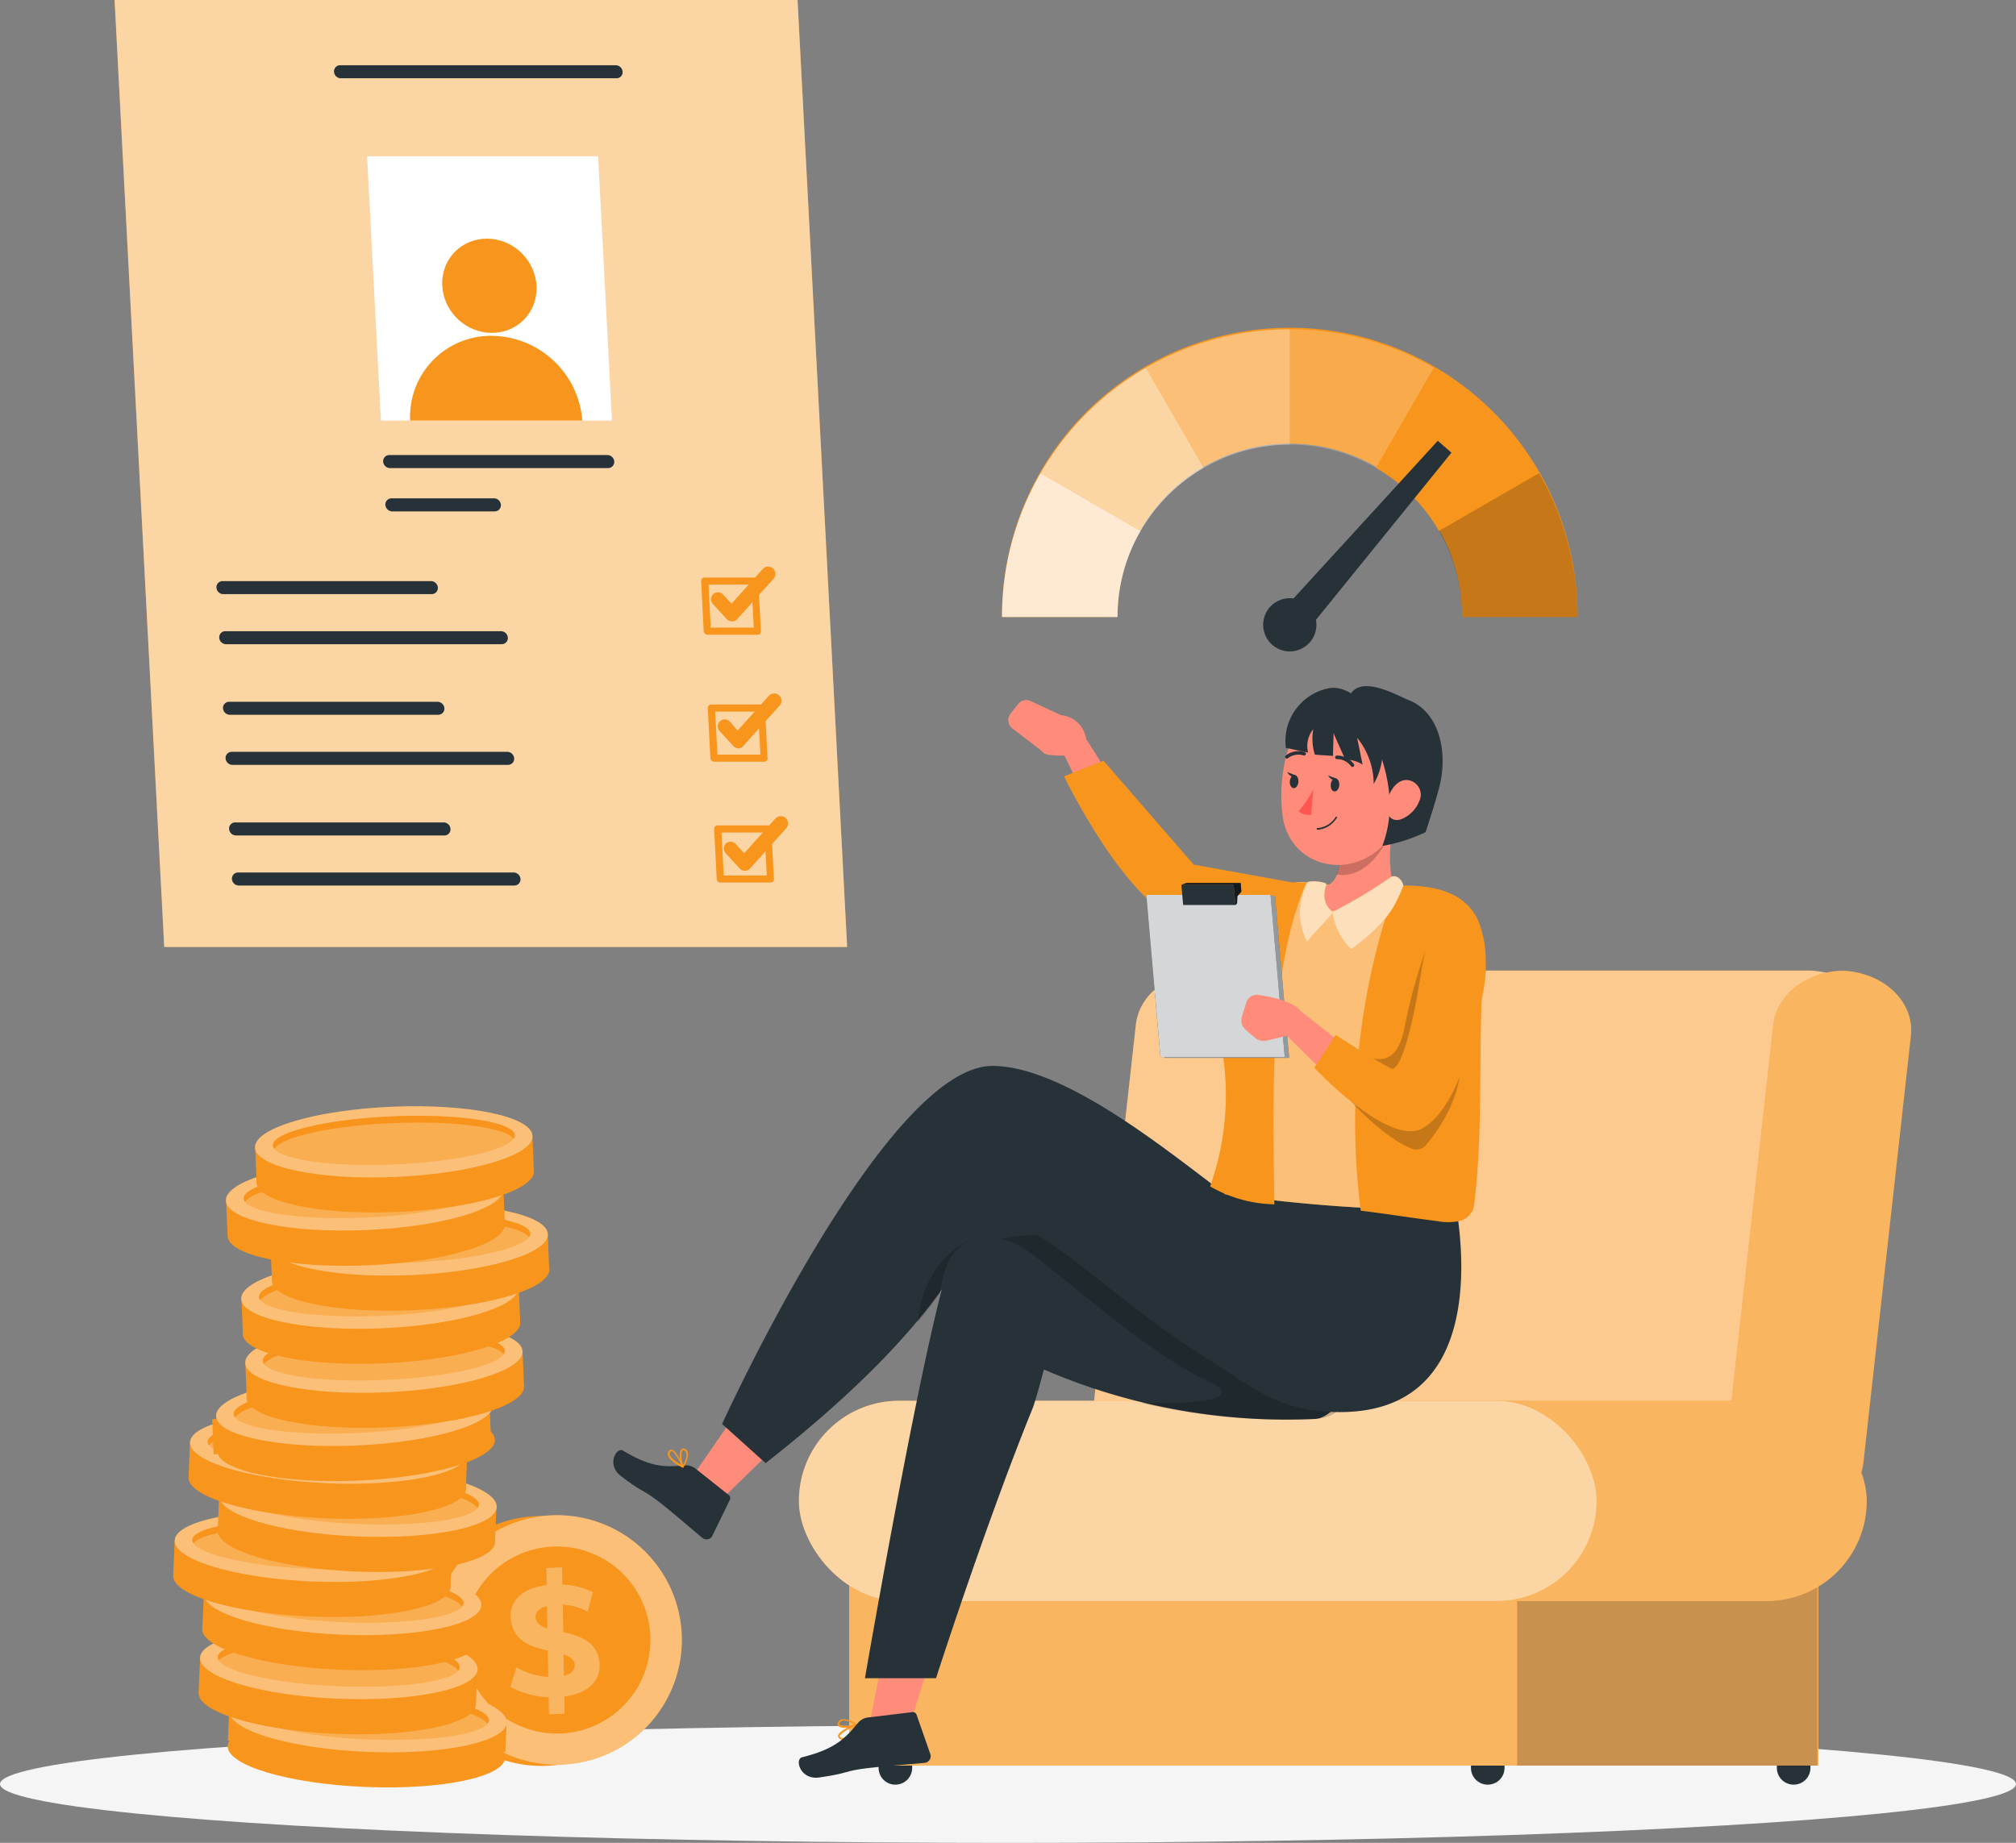 <svg xmlns="http://www.w3.org/2000/svg" width="250" height="228.583" viewBox="0 0 250 228.583">
  <rect x="0" y="0" width="250" height="228.583" fill="#808080" stroke="none"/>
  <g id="attracting-investors" transform="translate(-56.11 -72.45)">
    <g id="freepik--Shadow--inject-99" transform="translate(56.11 286.437)">
      <ellipse id="freepik--path--inject-99" cx="125" cy="7.298" rx="125" ry="7.298" fill="#f5f5f5"/>
    </g>
    <g id="freepik--Character--inject-99" transform="translate(132.17 157.559)">
      <path id="Path_38313" data-name="Path 38313" d="M227.192,413.515h0a2.076,2.076,0,0,1-2.082-2.082V409.35h4.165v2.082a2.082,2.082,0,0,1-2.082,2.082Z" transform="translate(-192.217 -277.261)" fill="#263238"/>
      <path id="Path_38314" data-name="Path 38314" d="M341.132,413.515h0a2.082,2.082,0,0,1-2.082-2.082V409.35h4.165v2.082a2.076,2.076,0,0,1-2.082,2.082Z" transform="translate(-232.7 -277.261)" fill="#263238"/>
      <path id="Path_38315" data-name="Path 38315" d="M399.972,413.515h0a2.082,2.082,0,0,1-2.082-2.082V409.35h4.165v2.082a2.076,2.076,0,0,1-2.082,2.082Z" transform="translate(-253.606 -277.261)" fill="#263238"/>
      <rect id="Rectangle_5655" data-name="Rectangle 5655" width="120.184" height="25.962" transform="translate(29.244 107.926)" fill="#f8951d"/>
      <rect id="Rectangle_5656" data-name="Rectangle 5656" width="120.184" height="25.962" transform="translate(29.244 107.926)" fill="#fff" opacity="0.3"/>
      <rect id="Rectangle_5657" data-name="Rectangle 5657" width="37.238" height="25.968" transform="translate(112.075 107.926)" opacity="0.2"/>
      <path id="Path_38316" data-name="Path 38316" d="M363.364,267.213l-5.893,53c-.393,3.72-4.081,6.6-8.549,6.724a2.642,2.642,0,0,1-.322,0H274.312c-5.222,0-9.329-3.713-8.871-8.02l5.886-53c.4-3.81,4.255-6.737,8.877-6.737h74.63C359.914,259.361,363.783,263,363.364,267.213Z" transform="translate(-206.534 -223.905)" fill="#f8951d"/>
      <path id="Path_38317" data-name="Path 38317" d="M363.364,267.213l-5.893,53c-.393,3.72-4.081,6.6-8.549,6.724a2.642,2.642,0,0,1-.322,0H274.312c-5.222,0-9.329-3.713-8.871-8.02l5.886-53c.4-3.81,4.255-6.737,8.877-6.737h74.63C359.914,259.361,363.783,263,363.364,267.213Z" transform="translate(-206.534 -223.905)" fill="#fff" opacity="0.5"/>
      <path id="Path_38318" data-name="Path 38318" d="M411.005,267.224l-5.893,53c-.393,3.72-4.074,6.6-8.549,6.724-5.054-.155-8.968-3.8-8.523-8.007l5.886-53c.393-3.72,4.074-6.6,8.549-6.731C407.537,259.371,411.45,263.007,411.005,267.224Z" transform="translate(-250.094 -223.916)" fill="#f8951d"/>
      <path id="Path_38319" data-name="Path 38319" d="M411.005,267.224l-5.893,53c-.393,3.72-4.074,6.6-8.549,6.724-5.054-.155-8.968-3.8-8.523-8.007l5.886-53c.393-3.72,4.074-6.6,8.549-6.731C407.537,259.371,411.45,263.007,411.005,267.224Z" transform="translate(-250.094 -223.916)" fill="#fff" opacity="0.3"/>
      <rect id="Rectangle_5658" data-name="Rectangle 5658" width="70.53" height="24.847" rx="12.423" transform="translate(84.901 88.636)" fill="#f8951d"/>
      <rect id="Rectangle_5659" data-name="Rectangle 5659" width="70.53" height="24.847" rx="12.423" transform="translate(84.901 88.636)" fill="#fff" opacity="0.3"/>
      <rect id="Rectangle_5660" data-name="Rectangle 5660" width="98.929" height="24.847" rx="12.423" transform="translate(23.01 88.636)" fill="#f8951d"/>
      <rect id="Rectangle_5661" data-name="Rectangle 5661" width="98.929" height="24.847" rx="12.423" transform="translate(23.01 88.636)" fill="#fff" opacity="0.6"/>
      <path id="Path_38320" data-name="Path 38320" d="M232.608,380.586l-4.294,13.771-4.945-.322,3.623-18.174Z" transform="translate(-191.598 -265.362)" fill="#ff8b7b"/>
      <path id="Path_38321" data-name="Path 38321" d="M284.291,299.821s-9.026-.309-15.64-2.321c0,0-2.759,5.706-4.951,7.807l-.877.838s-25.9-6.3-29.437,1.844c-3.024,6.943-10.9,52.581-10.9,52.581H231.3s6.2-19.27,12-33.524c.309-.754,1.38-4.764,1.38-4.764a75.893,75.893,0,0,0,33.653,6.125c2.579-.122,6.447-5.506,6.5-13.874A146.624,146.624,0,0,0,284.291,299.821Z" transform="translate(-191.286 -237.52)" fill="#263238"/>
      <path id="Path_38322" data-name="Path 38322" d="M274.133,328.018c-7.24-3.372-17.213-12.41-21.842-15.789a10.244,10.244,0,0,0-3.61-1.747c4.081-.806,9.284-.645,13.751-.258l10.541,4.9,16.93,7.91,2,6.067c-.793,3.224-2.843,3.668-4.674,3.759a78.8,78.8,0,0,1-21.2-2.037C266.873,330.893,281.121,331.241,274.133,328.018Z" transform="translate(-200.591 -241.928)" opacity="0.2"/>
      <path id="Path_38323" data-name="Path 38323" d="M201.731,345.059l-9.3,9.071-3.488-2.862,7.227-10.457Z" transform="translate(-179.365 -252.909)" fill="#ff8b7b"/>
      <path id="Path_38324" data-name="Path 38324" d="M184.347,353.791l4.055,3.223a.477.477,0,0,1,.135.587l-2.166,4.461a.806.806,0,0,1-1.064.38l-.148-.09c-1.657-1.36-3.075-2.643-5.158-4.3-2.476-1.934-2.082-1.167-5.016-3.43-1.773-1.367-.509-3.61.309-3.12,3.733,2.269,5.506,2,7.781,1.824a1.934,1.934,0,0,1,1.27.464Z" transform="translate(-174.088 -256.683)" fill="#263238"/>
      <path id="Path_38325" data-name="Path 38325" d="M186.412,353.572a.1.1,0,0,0,.11,0,.1.1,0,0,0,0-.116c-.077-.2-.87-1.979-1.463-2.089a.361.361,0,0,0-.316.1h0a.645.645,0,0,0-.174.516c.1.645,1.173,1.289,1.805,1.605Zm-1.335-2.018c.329.116.825.993,1.154,1.683-.851-.477-1.38-.961-1.431-1.289a.348.348,0,0,1,.116-.335.129.129,0,0,1,.122-.045Z" transform="translate(-177.81 -256.658)" fill="#f8951d"/>
      <path id="Path_38326" data-name="Path 38326" d="M187.227,353.49h0a.1.1,0,0,0,.1-.045,2.953,2.953,0,0,0,.574-1.728.773.773,0,0,0-.329-.5h0a.38.38,0,0,0-.49,0c-.393.342-.187,1.721.064,2.237a.11.11,0,0,0,.084.032Zm.148-2.14.084.064h0a.542.542,0,0,1,.245.367,2.508,2.508,0,0,1-.432,1.405c-.206-.593-.271-1.605-.045-1.812a.122.122,0,0,1,.135,0Z" transform="translate(-178.626 -256.576)" fill="#f8951d"/>
      <path id="Path_38327" data-name="Path 38327" d="M263.815,291.443a72.071,72.071,0,0,0,21.591.432s7.44,28.624-13.816,28.592c-7.859,0-11.063-3.333-16.117-6.447-11.5-7.034-20.914-17.3-25.414-16.762-6.486.819-2.959,8.562-29.656,29.54l-5.4-4.855s20.2-44.413,33.524-44.413c11.521,0,29.656,17.742,32.093,17.8S263.815,291.443,263.815,291.443Z" transform="translate(-181.518 -230.425)" fill="#263238"/>
      <path id="Path_38328" data-name="Path 38328" d="M239.793,310.69h0a6.164,6.164,0,0,0-3.449,3.03,18.644,18.644,0,0,0-.98,3.823c-.767,1.064-1.663,2.244-2.734,3.546C233.513,312.437,239.793,310.69,239.793,310.69Z" transform="translate(-194.888 -242.207)" opacity="0.2"/>
      <path id="Path_38329" data-name="Path 38329" d="M219.688,404.276a.1.1,0,0,0-.135-.142c-.213.071-2.1.806-2.237,1.418a.361.361,0,0,0,.1.329h0a.587.587,0,0,0,.522.206c.645-.065,1.38-1.154,1.754-1.792Zm-2.153,1.289a4.491,4.491,0,0,1,1.8-1.109c-.535.857-1.057,1.38-1.425,1.418a.38.38,0,0,1-.348-.135.155.155,0,0,1-.039-.129Z" transform="translate(-189.444 -275.405)" fill="#f8951d"/>
      <path id="Path_38330" data-name="Path 38330" d="M219.649,403.948h0a.1.1,0,0,0-.045-.1,3.011,3.011,0,0,0-1.76-.645.786.786,0,0,0-.535.316h0a.393.393,0,0,0-.039.5c.335.425,1.773.271,2.321.039a.11.11,0,0,0,.058-.11Zm-2.211-.251.077-.084h0a.541.541,0,0,1,.387-.239,2.579,2.579,0,0,1,1.438.509c-.645.187-1.676.213-1.876-.039a.122.122,0,0,1,0-.142Z" transform="translate(-189.405 -275.076)" fill="#f8951d"/>
      <path id="Path_38331" data-name="Path 38331" d="M218.5,402.5l5.338-.645a.49.49,0,0,1,.529.329l1.7,4.861a.832.832,0,0,1-.5,1.057.848.848,0,0,1-.174.039c-2.218.226-4.2.335-6.95.645-3.223.38-2.379.645-6.2,1.18-2.3.3-3.03-2.269-2.069-2.514,4.4-1.083,5.506-2.579,7.04-4.39A2.011,2.011,0,0,1,218.5,402.5Z" transform="translate(-186.763 -274.598)" fill="#263238"/>
      <path id="Path_38332" data-name="Path 38332" d="M256.618,214.943c-.825-.122-.909-.748-1.341-1.47,0,0-1.289-2.888-.258-3.314a22.2,22.2,0,0,1,3.146-.116,3.4,3.4,0,0,1,3.095,2.624C262.176,215.813,256.618,214.943,256.618,214.943Z" transform="translate(-202.701 -206.442)" fill="#ff8b7b"/>
      <path id="Path_38333" data-name="Path 38333" d="M254.268,213.5l-3.707-2.843a1.289,1.289,0,0,1-.232-1.818l.935-1.193a1.289,1.289,0,0,1,1.56-.38l3.72,1.728Z" transform="translate(-201.08 -205.417)" fill="#ff8b7b"/>
      <path id="Path_38334" data-name="Path 38334" d="M260.53,215.462l3.52,7.221,4.487-.806-6.015-9.477Z" transform="translate(-204.801 -207.284)" fill="#ff8b7b"/>
      <path id="Path_38335" data-name="Path 38335" d="M289.192,233.928l-2.45,8.5-10.921-3.507c-7.195-1.863-15.041-18.174-15.041-18.174l4.893-1.934L276.865,231.7Z" transform="translate(-204.89 -209.562)" fill="#f8951d"/>
      <path id="Path_38336" data-name="Path 38336" d="M294.219,265.727c1.122,3.024,1.792,8.336-2.579,15.131,0,0,16.846,2.5,28.779,1.747.832-4.855-1.225-14.951,3.146-30.513a6.312,6.312,0,0,0-5.022-7.93c-.986-.168-2.031-.322-3.107-.445-4.178-.49-7.324-1.289-11.031-1.225-1.231,0-2.289-.419-3.507-.329-2.682.193-5.957,5.544-7.414,10.728A20.837,20.837,0,0,0,294.219,265.727Z" transform="translate(-215.855 -217.854)" fill="#f8951d"/>
      <path id="Path_38337" data-name="Path 38337" d="M294.219,265.727c1.122,3.024,1.792,8.336-2.579,15.131,0,0,16.846,2.5,28.779,1.747.832-4.855-1.225-14.951,3.146-30.513a6.312,6.312,0,0,0-5.022-7.93c-.986-.168-2.031-.322-3.107-.445-4.178-.49-7.324-1.289-11.031-1.225-1.231,0-2.289-.419-3.507-.329-2.682.193-5.957,5.544-7.414,10.728A20.837,20.837,0,0,0,294.219,265.727Z" transform="translate(-215.855 -217.854)" fill="#fff" opacity="0.4"/>
      <path id="Path_38338" data-name="Path 38338" d="M296.848,282.135a16.627,16.627,0,0,1-7.968-2.224,33.957,33.957,0,0,0,1.476-16.981c-.509-2.972-1.412-5.97-.941-8.948.774-4.906,5.009-8.413,8.948-11.45.735-.567,1.554-.193,2.469-.361C296.533,252.292,296.533,265.353,296.848,282.135Z" transform="translate(-214.874 -217.861)" fill="#f8951d"/>
      <path id="Path_38339" data-name="Path 38339" d="M331.506,282.585a2.418,2.418,0,0,1-1.837,1.857,7.151,7.151,0,0,1-2.746,0c-3.095-.387-6.363-.915-9.458-1.289a86.943,86.943,0,0,1,4.39-40.319c3.469-.1,7.24.284,9.38,3.011,1.689,2.147,1.586,5.158,1.4,7.865C331.983,263.366,332.718,273,331.506,282.585Z" transform="translate(-224.782 -218.092)" fill="#f8951d"/>
      <path id="Path_38340" data-name="Path 38340" d="M322.266,262.855a68.1,68.1,0,0,1,4-13.165l.316,2.869.941,1.2c-1.567,4.758,6.511,12.668-2.579,23.68a1.573,1.573,0,0,1-1.824.445c-3.855-1.56-8.123-6.544-8.123-6.544l2-5.112C319.719,267.5,321.531,266.723,322.266,262.855Z" transform="translate(-224.155 -220.533)" opacity="0.2"/>
      <path id="Path_38341" data-name="Path 38341" d="M303.4,269.864l5.151,5.093,2.263-3.6-5.551-4.4Z" transform="translate(-220.033 -226.666)" fill="#ff8b7b"/>
      <path id="Path_38342" data-name="Path 38342" d="M294.615,264.895H279.2l-1.76-20.115h15.415Z" transform="translate(-210.81 -218.789)" fill="#263238"/>
      <path id="Path_38343" data-name="Path 38343" d="M294.615,264.895H279.2l-1.76-20.115h15.415Z" transform="translate(-210.81 -218.789)" fill="#fff" opacity="0.5"/>
      <path id="Path_38344" data-name="Path 38344" d="M293.768,264.738H278.354L276.6,244.63h15.408Z" transform="translate(-210.511 -218.736)" fill="#263238"/>
      <path id="Path_38345" data-name="Path 38345" d="M293.768,264.738H278.354L276.6,244.63h15.408Z" transform="translate(-210.511 -218.736)" fill="#fff" opacity="0.8"/>
      <path id="Path_38346" data-name="Path 38346" d="M290.055,245.188h-6.486l-.219-2.508h6.486Z" transform="translate(-212.91 -218.043)" fill="#263238"/>
      <path id="Path_38347" data-name="Path 38347" d="M283.35,242.556l.638-.226H290.7l.09,1.07-.5.58-.032.877-.206.206-.219-2.508Z" transform="translate(-212.91 -217.918)" fill="#263238"/>
      <path id="Path_38348" data-name="Path 38348" d="M283.35,242.556l.638-.226H290.7l.09,1.07-.5.58-.032.877-.206.206-.219-2.508Z" transform="translate(-212.91 -217.918)" opacity="0.5"/>
      <path id="Path_38349" data-name="Path 38349" d="M295.477,268.231l1.1.935a1.676,1.676,0,0,0,1.5.355l2.463-.612c.986-.251,1.7-3.062,1.7-3.062-1.244-1.5-4.984-1.934-4.984-1.934a1.393,1.393,0,0,0-1.766.909l-.529,1.7a1.605,1.605,0,0,0,.516,1.708Z" transform="translate(-217.01 -225.561)" fill="#ff8b7b"/>
      <path id="Path_38350" data-name="Path 38350" d="M329.9,257.295c.548-2.972.645-9.026-2.508-10.154-3.668-1.322-4.648,4.216-5.435,9.213s-2.34,11.256-3.539,10.612c-2.489-1.289-6.86-4.152-6.86-4.152L308.92,266.9s9.2,9.806,13.384,7.517C327.023,271.852,329.2,261.079,329.9,257.295Z" transform="translate(-221.995 -219.557)" fill="#f8951d"/>
      <path id="Path_38351" data-name="Path 38351" d="M318.562,231.814a16.291,16.291,0,0,0,.077,7.414s-10.089,6.447-10.089-.187c0,0,3.133.9,3.4-3.12C312.1,233.638,314.481,231.324,318.562,231.814Z" transform="translate(-221.863 -214.158)" fill="#ff8b7b"/>
      <path id="Path_38352" data-name="Path 38352" d="M313.607,235.923c.271-2.108,2.218-4.255,5.751-4.165l.232.213.251.464s-2.276,5.8-6.621,5.087A6.5,6.5,0,0,0,313.607,235.923Z" transform="translate(-223.522 -214.161)" opacity="0.2"/>
      <path id="Path_38353" data-name="Path 38353" d="M318.747,214.79c-.787,5.48-1,7.82-4.01,10.425-4.513,3.92-11.089,1.76-11.966-3.868-.78-5.048.645-13.158,6.2-14.918a7.543,7.543,0,0,1,9.5,4.874A7.62,7.62,0,0,1,318.747,214.79Z" transform="translate(-219.74 -205.032)" fill="#ff8b7b"/>
      <path id="Path_38354" data-name="Path 38354" d="M319.857,224.286a20.63,20.63,0,0,0,5.37-1.715c.78-2.45,1.057-3.223,1.663-5.454,1.115-4.132.213-9.361-3.759-10.921-1.373-.542-5.622-3.037-7.15-.845C315.589,205.906,323.377,215.125,319.857,224.286Z" transform="translate(-224.499 -204.465)" fill="#263238"/>
      <path id="Path_38355" data-name="Path 38355" d="M307.711,224.28a12.039,12.039,0,0,1-1.831,2.74,1.934,1.934,0,0,0,1.573.432Z" transform="translate(-220.915 -211.505)" fill="#ff5652"/>
      <path id="Path_38356" data-name="Path 38356" d="M315.109,219.225a.2.2,0,0,0,.1-.039.219.219,0,0,0,.039-.309h0a2.579,2.579,0,0,0-2.121-1.057.232.232,0,0,0-.2.239.219.219,0,0,0,.232.2,2.153,2.153,0,0,1,1.747.89A.213.213,0,0,0,315.109,219.225Z" transform="translate(-223.419 -209.21)" fill="#263238"/>
      <path id="Path_38357" data-name="Path 38357" d="M303.557,217.886a.245.245,0,0,0,.1-.039,2.14,2.14,0,0,1,1.934-.348.219.219,0,0,0,.284-.122h0a.219.219,0,0,0-.129-.284,2.579,2.579,0,0,0-2.334.4.219.219,0,0,0,.155.4Z" transform="translate(-220.004 -208.909)" fill="#263238"/>
      <path id="Path_38358" data-name="Path 38358" d="M313.135,223.057c-.032.445-.3.787-.6.767s-.5-.406-.458-.857.3-.787.593-.767S313.167,222.606,313.135,223.057Z" transform="translate(-223.115 -210.766)" fill="#263238"/>
      <path id="Path_38359" data-name="Path 38359" d="M305.266,222.427c-.032.445-.3.787-.593.767s-.5-.406-.464-.857.3-.787.593-.767S305.311,221.969,305.266,222.427Z" transform="translate(-220.319 -210.542)" fill="#263238"/>
      <path id="Path_38360" data-name="Path 38360" d="M304.751,221.4,303.7,221S304.184,221.89,304.751,221.4Z" transform="translate(-220.14 -210.34)" fill="#263238"/>
      <path id="Path_38361" data-name="Path 38361" d="M312.617,222.04l-1.057-.4S312.05,222.517,312.617,222.04Z" transform="translate(-222.933 -210.567)" fill="#263238"/>
      <path id="Path_38362" data-name="Path 38362" d="M311.543,230.163a3.054,3.054,0,0,0,.329-.432.11.11,0,0,0,0-.148h0a.116.116,0,0,0-.148.039,2.9,2.9,0,0,1-2.244,1.36.106.106,0,1,0,0,.213,3,3,0,0,0,2.063-1.032Z" transform="translate(-222.155 -213.385)" fill="#263238"/>
      <path id="Path_38363" data-name="Path 38363" d="M326.87,225.1a4,4,0,0,1-2.134,2.231c-1.289.561-2.147-.554-1.934-1.889.181-1.193,1.083-2.927,2.469-2.927a1.837,1.837,0,0,1,1.773,1.889A1.869,1.869,0,0,1,326.87,225.1Z" transform="translate(-226.916 -210.876)" fill="#ff8b7b"/>
      <path id="Path_38364" data-name="Path 38364" d="M308.666,204.853a6.666,6.666,0,0,0-5.248,7.395c.915.148,1.837.419,2.753.561a3.314,3.314,0,0,1,.645-2.895,6.686,6.686,0,0,0,.193,3.153c.69.077,1.567.1,2.256.174,0-1.109.058-1.734.064-2.843.464,1.1.986,2.2,1.457,3.307a3.778,3.778,0,0,1,2.147.606c-.226-1.077-.458-2.263-.683-3.34a9.1,9.1,0,0,1,2.057,5.744,8.2,8.2,0,0,0,.425-7.395C313.688,206.981,311.18,204.331,308.666,204.853Z" transform="translate(-220.019 -204.579)" fill="#263238"/>
      <path id="Path_38365" data-name="Path 38365" d="M319.543,241.2a57.53,57.53,0,0,1-7.163,4.274,7.965,7.965,0,0,0,2.36,4.629c4.036-3.037,5.274-4.809,6.447-7.9C321.019,241.383,320.239,240.732,319.543,241.2Z" transform="translate(-223.224 -217.462)" fill="#f8951d"/>
      <path id="Path_38366" data-name="Path 38366" d="M319.543,241.2a57.53,57.53,0,0,1-7.163,4.274,7.965,7.965,0,0,0,2.36,4.629c4.036-3.037,5.274-4.809,6.447-7.9C321.019,241.383,320.239,240.732,319.543,241.2Z" transform="translate(-223.224 -217.462)" fill="#fff" opacity="0.7"/>
      <path id="Path_38367" data-name="Path 38367" d="M307.063,242.2a7.9,7.9,0,0,0-.032,7.33c1-1.289,2.2-2.366,3.223-3.655-1.463-1.289-1.083-2.372-.845-3.591a4.513,4.513,0,0,0-2.269-.2l-.122.309C307.108,242.369,306.954,242.227,307.063,242.2Z" transform="translate(-221.008 -217.809)" fill="#f8951d"/>
      <path id="Path_38368" data-name="Path 38368" d="M307.063,242.2a7.9,7.9,0,0,0-.032,7.33c1-1.289,2.2-2.366,3.223-3.655-1.463-1.289-1.083-2.372-.845-3.591a4.513,4.513,0,0,0-2.269-.2l-.122.309C307.108,242.369,306.954,242.227,307.063,242.2Z" transform="translate(-221.008 -217.809)" fill="#fff" opacity="0.7"/>
    </g>
    <g id="freepik--Levels--inject-99" transform="translate(180.369 113.291)">
      <path id="Path_38369" data-name="Path 38369" d="M320.224,171.49H305.9a21.364,21.364,0,1,0-42.727,0H248.85a35.689,35.689,0,1,1,71.377,0Z" transform="translate(-248.85 -135.8)" fill="#f8951d"/>
      <path id="Path_38370" data-name="Path 38370" d="M328.584,163.447,341,156.278a35.864,35.864,0,0,0-13.062-13.068l-7.169,12.417A21.391,21.391,0,0,1,328.584,163.447Z" transform="translate(-274.403 -138.433)" fill="#f8951d"/>
      <path id="Path_38371" data-name="Path 38371" d="M253.627,163.48a35.516,35.516,0,0,0-4.777,17.845h14.325a21.23,21.23,0,0,1,2.862-10.676Z" transform="translate(-248.85 -145.635)" fill="#fff" opacity="0.8"/>
      <path id="Path_38372" data-name="Path 38372" d="M335.759,181.325h14.325a35.529,35.529,0,0,0-4.777-17.845l-12.417,7.169a21.172,21.172,0,0,1,2.869,10.676Z" transform="translate(-278.71 -145.635)" opacity="0.2"/>
      <path id="Path_38373" data-name="Path 38373" d="M276.491,155.627l-7.169-12.417a35.864,35.864,0,0,0-13.062,13.068l12.41,7.169A21.455,21.455,0,0,1,276.491,155.627Z" transform="translate(-251.483 -138.433)" fill="#fff" opacity="0.6"/>
      <path id="Path_38374" data-name="Path 38374" d="M294.365,150.112h0V135.8h0a35.549,35.549,0,0,0-17.845,4.777l7.169,12.417A21.275,21.275,0,0,1,294.365,150.112Z" transform="translate(-258.681 -135.8)" fill="#fff" opacity="0.4"/>
      <path id="Path_38375" data-name="Path 38375" d="M314.883,152.994l7.169-12.417A35.555,35.555,0,0,0,304.2,135.8v14.312A21.275,21.275,0,0,1,314.883,152.994Z" transform="translate(-268.516 -135.8)" fill="#fff" opacity="0.2"/>
      <path id="Path_38376" data-name="Path 38376" d="M304.2,177.319l18.354-20.069,1.689,1.483-17.291,21.339Z" transform="translate(-268.516 -143.421)" fill="#263238"/>
      <path id="Path_38377" data-name="Path 38377" d="M305.682,190.834a3.3,3.3,0,1,1-3.3-3.294,3.3,3.3,0,0,1,3.3,3.294Z" transform="translate(-266.697 -154.183)" fill="#263238"/>
    </g>
    <g id="freepik--Coins--inject-99" transform="translate(77.587 209.664)">
      <circle id="Ellipse_3284" data-name="Ellipse 3284" cx="15.505" cy="15.505" r="15.505" transform="translate(29.428 51.624) rotate(-2.91)" fill="#f8951d"/>
      <path id="Path_38378" data-name="Path 38378" d="M170.2,378.819a15.473,15.473,0,1,1-5-10.777A15.473,15.473,0,0,1,170.2,378.819Z" transform="translate(-107.134 -313.244)" fill="#f8951d"/>
      <path id="Path_38379" data-name="Path 38379" d="M170.2,378.819a15.473,15.473,0,1,1-5-10.777A15.473,15.473,0,0,1,170.2,378.819Z" transform="translate(-107.134 -313.244)" fill="#fff" opacity="0.4"/>
      <path id="Path_38380" data-name="Path 38380" d="M168.425,381.1a11.6,11.6,0,1,1-3.751-8.062A11.6,11.6,0,0,1,168.425,381.1Z" transform="translate(-109.25 -315.379)" fill="#f8951d"/>
      <g id="Group_8882" data-name="Group 8882" transform="translate(41.806 57.194)" opacity="0.3">
        <path id="Path_38381" data-name="Path 38381" d="M165.243,385.276c.561,2.547-1.122,4.339-4.281,4.745l.039,2.128-1.934.084-.039-2.121a10.773,10.773,0,0,1-4.758-1.289l.767-2.431a8.858,8.858,0,0,0,3.946,1.2l-.064-3.262c-1.934-.458-4.029-1.077-4.513-3.391-.567-2.54,1.154-4.358,4.377-4.732l-.039-2.121,1.934-.084.045,2.14a9.567,9.567,0,0,1,3.784.935l-.645,2.418a7.447,7.447,0,0,0-3.088-.864l.071,3.4C162.7,382.471,164.759,383.077,165.243,385.276Zm-6.382-3.694-.045-2.779c-1.057.258-1.541.877-1.4,1.605.129.593.69.915,1.444,1.173Zm3.372,4.332c-.122-.554-.645-.883-1.373-1.1l.058,2.643C161.916,387.2,162.393,386.642,162.232,385.914Z" transform="translate(-154.27 -374)" fill="#fff"/>
      </g>
      <path id="Path_38382" data-name="Path 38382" d="M99.909,406.335c-.1,2.4,7.511,4.68,17.007,5.08s17.278-1.219,17.407-3.623-7.517-4.68-17.007-5.087S100.013,403.931,99.909,406.335Z" transform="translate(-93.149 -326.984)" fill="#f8951d"/>
      <rect id="Rectangle_5662" data-name="Rectangle 5662" width="4.358" height="34.414" transform="matrix(0.04, -1, 1, 0.04, 6.789, 78.68)" fill="#f8951d"/>
      <path id="Path_38383" data-name="Path 38383" d="M100.2,399.58c-.1,2.4,7.511,4.68,17.007,5.087s17.278-1.219,17.407-3.623-7.511-4.687-17.007-5.087S100.3,397.175,100.2,399.58Z" transform="translate(-93.252 -324.586)" fill="#f8951d"/>
      <path id="Path_38384" data-name="Path 38384" d="M100.2,399.58c-.1,2.4,7.511,4.68,17.007,5.087s17.278-1.219,17.407-3.623-7.511-4.687-17.007-5.087S100.3,397.175,100.2,399.58Z" transform="translate(-93.252 -324.586)" fill="#fff" opacity="0.4"/>
      <path id="Path_38385" data-name="Path 38385" d="M103.6,400.164a.645.645,0,0,0,.148.432c1.148-1.412,7.433-2.244,14.944-1.934s13.726,1.683,14.731,3.185a.645.645,0,0,0,.187-.413c.064-1.631-6.589-3.262-14.88-3.61S103.671,398.559,103.6,400.164Z" transform="translate(-94.46 -325.248)" fill="#f8951d"/>
      <path id="Path_38386" data-name="Path 38386" d="M103.6,400.164a.645.645,0,0,0,.148.432c1.148-1.412,7.433-2.244,14.944-1.934s13.726,1.683,14.731,3.185a.645.645,0,0,0,.187-.413c.064-1.631-6.589-3.262-14.88-3.61S103.671,398.559,103.6,400.164Z" transform="translate(-94.46 -325.248)" fill="#f8951d" opacity="0.4"/>
      <path id="Path_38387" data-name="Path 38387" d="M103.83,401.057c1.025,1.509,7.214,2.869,14.731,3.185s13.816-.509,14.944-1.934c-1.006-1.5-7.195-2.862-14.731-3.185S104.978,399.664,103.83,401.057Z" transform="translate(-94.542 -325.709)" fill="#f8951d" opacity="0.4"/>
      <path id="Path_38388" data-name="Path 38388" d="M94.309,396.105c-.1,2.4,7.511,4.68,17.007,5.087s17.271-1.225,17.375-3.63-7.511-4.68-17.007-5.087S94.413,393.7,94.309,396.105Z" transform="translate(-91.159 -323.349)" fill="#f8951d"/>
      <rect id="Rectangle_5663" data-name="Rectangle 5663" width="4.358" height="34.42" transform="translate(3.15 72.757) rotate(-87.57)" fill="#f8951d"/>
      <path id="Path_38389" data-name="Path 38389" d="M94.589,389.35c-.1,2.4,7.517,4.68,17.014,5.087s17.271-1.218,17.407-3.623S121.5,386.126,112,385.727,94.693,386.945,94.589,389.35Z" transform="translate(-91.258 -320.951)" fill="#f8951d"/>
      <path id="Path_38390" data-name="Path 38390" d="M94.589,389.35c-.1,2.4,7.517,4.68,17.014,5.087s17.271-1.218,17.407-3.623S121.5,386.126,112,385.727,94.693,386.945,94.589,389.35Z" transform="translate(-91.258 -320.951)" fill="#fff" opacity="0.4"/>
      <path id="Path_38391" data-name="Path 38391" d="M98,389.934a.645.645,0,0,0,.142.432c1.154-1.412,7.44-2.244,14.95-1.934s13.726,1.683,14.731,3.191A.645.645,0,0,0,128,391.2c.071-1.625-6.582-3.262-14.873-3.61S98.064,388.309,98,389.934Z" transform="translate(-92.47 -321.613)" fill="#f8951d"/>
      <path id="Path_38392" data-name="Path 38392" d="M98,389.934a.645.645,0,0,0,.142.432c1.154-1.412,7.44-2.244,14.95-1.934s13.726,1.683,14.731,3.191A.645.645,0,0,0,128,391.2c.071-1.625-6.582-3.262-14.873-3.61S98.064,388.309,98,389.934Z" transform="translate(-92.47 -321.613)" fill="#f8951d" opacity="0.4"/>
      <path id="Path_38393" data-name="Path 38393" d="M98.22,390.823c1.025,1.509,7.221,2.869,14.731,3.185s13.822-.509,14.95-1.934c-1.006-1.509-7.195-2.869-14.731-3.191S99.368,389.411,98.22,390.823Z" transform="translate(-92.549 -322.07)" fill="#f8951d" opacity="0.4"/>
      <path id="Path_38394" data-name="Path 38394" d="M95,383.779c-.1,2.411,7.517,4.687,17.007,5.087s17.278-1.218,17.407-3.623-7.511-4.68-17.007-5.087S95.122,381.374,95,383.779Z" transform="translate(-91.404 -318.971)" fill="#f8951d"/>
      <rect id="Rectangle_5664" data-name="Rectangle 5664" width="4.358" height="34.42" transform="translate(3.616 64.813) rotate(-87.57)" fill="#f8951d"/>
      <path id="Path_38395" data-name="Path 38395" d="M95.319,377.03c-.1,2.4,7.511,4.68,17.007,5.087s17.278-1.218,17.407-3.63-7.517-4.681-17.014-5.08S95.423,374.625,95.319,377.03Z" transform="translate(-91.518 -316.574)" fill="#f8951d"/>
      <path id="Path_38396" data-name="Path 38396" d="M95.319,377.03c-.1,2.4,7.511,4.68,17.007,5.087s17.278-1.218,17.407-3.63-7.517-4.681-17.014-5.08S95.423,374.625,95.319,377.03Z" transform="translate(-91.518 -316.574)" fill="#fff" opacity="0.4"/>
      <path id="Path_38397" data-name="Path 38397" d="M98.72,377.609a.645.645,0,0,0,.148.432c1.148-1.418,7.433-2.244,14.95-1.934s13.726,1.683,14.731,3.185a.645.645,0,0,0,.181-.413c.071-1.631-6.589-3.262-14.88-3.617S98.791,375.985,98.72,377.609Z" transform="translate(-92.726 -317.231)" fill="#f8951d"/>
      <path id="Path_38398" data-name="Path 38398" d="M98.72,377.609a.645.645,0,0,0,.148.432c1.148-1.418,7.433-2.244,14.95-1.934s13.726,1.683,14.731,3.185a.645.645,0,0,0,.181-.413c.071-1.631-6.589-3.262-14.88-3.617S98.791,375.985,98.72,377.609Z" transform="translate(-92.726 -317.231)" fill="#f8951d" opacity="0.4"/>
      <path id="Path_38399" data-name="Path 38399" d="M99,378.506c1.025,1.5,7.221,2.862,14.731,3.185s13.816-.509,14.95-1.934c-1.006-1.5-7.2-2.862-14.731-3.185S100.115,377.088,99,378.506Z" transform="translate(-92.826 -317.696)" fill="#f8951d" opacity="0.4"/>
      <path id="Path_38400" data-name="Path 38400" d="M89.429,373.555c-.1,2.4,7.511,4.681,17.007,5.08s17.278-1.218,17.375-3.623-7.511-4.68-17.007-5.087S89.533,371.144,89.429,373.555Z" transform="translate(-89.425 -315.337)" fill="#f8951d"/>
      <rect id="Rectangle_5665" data-name="Rectangle 5665" width="4.358" height="34.414" transform="translate(0 58.199) rotate(-87.57)" fill="#f8951d"/>
      <path id="Path_38401" data-name="Path 38401" d="M89.719,366.8c-.1,2.4,7.511,4.681,17.007,5.087s17.271-1.218,17.407-3.63-7.511-4.68-17.007-5.08S89.816,364.4,89.719,366.8Z" transform="translate(-89.528 -312.939)" fill="#f8951d"/>
      <path id="Path_38402" data-name="Path 38402" d="M89.719,366.8c-.1,2.4,7.511,4.681,17.007,5.087s17.271-1.218,17.407-3.63-7.511-4.68-17.007-5.08S89.816,364.4,89.719,366.8Z" transform="translate(-89.528 -312.939)" fill="#fff" opacity="0.4"/>
      <path id="Path_38403" data-name="Path 38403" d="M93.12,367.379a.645.645,0,0,0,.142.432c1.154-1.418,7.44-2.244,14.95-1.934s13.726,1.683,14.731,3.185a.645.645,0,0,0,.181-.413c.071-1.631-6.582-3.262-14.873-3.617S93.184,365.755,93.12,367.379Z" transform="translate(-90.736 -313.596)" fill="#f8951d"/>
      <path id="Path_38404" data-name="Path 38404" d="M93.12,367.379a.645.645,0,0,0,.142.432c1.154-1.418,7.44-2.244,14.95-1.934s13.726,1.683,14.731,3.185a.645.645,0,0,0,.181-.413c.071-1.631-6.582-3.262-14.873-3.617S93.184,365.755,93.12,367.379Z" transform="translate(-90.736 -313.596)" fill="#f8951d" opacity="0.4"/>
      <path id="Path_38405" data-name="Path 38405" d="M93.34,368.276c1.032,1.5,7.221,2.862,14.731,3.185s13.822-.509,14.95-1.934c-1.006-1.5-7.195-2.862-14.731-3.185S94.494,366.858,93.34,368.276Z" transform="translate(-90.815 -314.061)" fill="#f8951d" opacity="0.4"/>
      <path id="Path_38406" data-name="Path 38406" d="M98,364.885c-.1,2.4,7.511,4.68,17.007,5.08s17.271-1.219,17.375-3.623-7.511-4.681-17.007-5.087S98.09,362.474,98,364.885Z" transform="translate(-92.47 -312.256)" fill="#f8951d"/>
      <rect id="Rectangle_5666" data-name="Rectangle 5666" width="4.358" height="34.414" transform="translate(5.519 52.623) rotate(-87.57)" fill="#f8951d"/>
      <path id="Path_38407" data-name="Path 38407" d="M98.269,358.13c-.1,2.4,7.511,4.681,17.007,5.087s17.278-1.218,17.407-3.63-7.511-4.68-17.007-5.08S98.373,355.725,98.269,358.13Z" transform="translate(-92.566 -309.859)" fill="#f8951d"/>
      <path id="Path_38408" data-name="Path 38408" d="M98.269,358.13c-.1,2.4,7.511,4.681,17.007,5.087s17.278-1.218,17.407-3.63-7.511-4.68-17.007-5.08S98.373,355.725,98.269,358.13Z" transform="translate(-92.566 -309.859)" fill="#fff" opacity="0.4"/>
      <path id="Path_38409" data-name="Path 38409" d="M101.67,358.67a.645.645,0,0,0,.148.432c1.148-1.418,7.44-2.244,14.95-1.934s13.726,1.683,14.731,3.185a.645.645,0,0,0,.181-.413c.071-1.631-6.582-3.262-14.88-3.617S101.741,357.071,101.67,358.67Z" transform="translate(-93.774 -310.502)" fill="#f8951d"/>
      <path id="Path_38410" data-name="Path 38410" d="M101.67,358.67a.645.645,0,0,0,.148.432c1.148-1.418,7.44-2.244,14.95-1.934s13.726,1.683,14.731,3.185a.645.645,0,0,0,.181-.413c.071-1.631-6.582-3.262-14.88-3.617S101.741,357.071,101.67,358.67Z" transform="translate(-93.774 -310.502)" fill="#f8951d" opacity="0.4"/>
      <path id="Path_38411" data-name="Path 38411" d="M101.9,359.606c1.025,1.5,7.221,2.862,14.731,3.185s13.822-.509,14.95-1.934c-1.006-1.5-7.2-2.862-14.731-3.185S103.048,358.188,101.9,359.606Z" transform="translate(-93.856 -310.98)" fill="#f8951d" opacity="0.4"/>
      <path id="Path_38412" data-name="Path 38412" d="M92.379,354.656c-.1,2.4,7.511,4.681,17.007,5.08s17.278-1.218,17.407-3.623-7.511-4.68-17.007-5.087S92.483,352.277,92.379,354.656Z" transform="translate(-90.473 -308.622)" fill="#f8951d"/>
      <rect id="Rectangle_5667" data-name="Rectangle 5667" width="4.358" height="34.414" transform="translate(1.903 46.022) rotate(-87.57)" fill="#f8951d"/>
      <path id="Path_38413" data-name="Path 38413" d="M92.669,347.9c-.1,2.4,7.511,4.681,17.007,5.087s17.278-1.218,17.407-3.623-7.517-4.687-17.014-5.087S92.773,345.5,92.669,347.9Z" transform="translate(-90.576 -306.224)" fill="#f8951d"/>
      <path id="Path_38414" data-name="Path 38414" d="M92.669,347.9c-.1,2.4,7.511,4.681,17.007,5.087s17.278-1.218,17.407-3.623-7.517-4.687-17.014-5.087S92.773,345.5,92.669,347.9Z" transform="translate(-90.576 -306.224)" fill="#fff" opacity="0.4"/>
      <path id="Path_38415" data-name="Path 38415" d="M96.07,348.484a.645.645,0,0,0,.148.432c1.148-1.418,7.433-2.244,14.944-1.934s13.732,1.683,14.738,3.185a.645.645,0,0,0,.181-.413c.064-1.631-6.589-3.262-14.88-3.61S96.141,346.859,96.07,348.484Z" transform="translate(-91.785 -306.885)" fill="#f8951d"/>
      <path id="Path_38416" data-name="Path 38416" d="M96.07,348.484a.645.645,0,0,0,.148.432c1.148-1.418,7.433-2.244,14.944-1.934s13.732,1.683,14.738,3.185a.645.645,0,0,0,.181-.413c.064-1.631-6.589-3.262-14.88-3.61S96.141,346.859,96.07,348.484Z" transform="translate(-91.785 -306.885)" fill="#f8951d" opacity="0.4"/>
      <path id="Path_38417" data-name="Path 38417" d="M96.3,349.376c1.025,1.509,7.221,2.869,14.731,3.185s13.816-.509,14.95-1.934c-1.006-1.5-7.2-2.862-14.738-3.185S97.448,347.958,96.3,349.376Z" transform="translate(-91.867 -307.346)" fill="#f8951d" opacity="0.4"/>
      <path id="Path_38418" data-name="Path 38418" d="M132.333,347.389c.1,2.411-7.511,4.687-17.007,5.087s-17.278-1.218-17.407-3.623,7.511-4.68,17.007-5.087S132.23,344.984,132.333,347.389Z" transform="translate(-92.441 -306.042)" fill="#f8951d"/>
      <rect id="Rectangle_5668" data-name="Rectangle 5668" width="34.414" height="4.358" transform="matrix(1, -0.04, 0.04, 1, 4.841, 38.812)" fill="#f8951d"/>
      <path id="Path_38419" data-name="Path 38419" d="M132.051,340.64c.1,2.4-7.511,4.68-17.007,5.087s-17.278-1.218-17.375-3.63,7.511-4.68,17.007-5.08S131.954,338.235,132.051,340.64Z" transform="translate(-92.353 -303.644)" fill="#f8951d"/>
      <path id="Path_38420" data-name="Path 38420" d="M132.051,340.64c.1,2.4-7.511,4.68-17.007,5.087s-17.278-1.218-17.375-3.63,7.511-4.68,17.007-5.08S131.954,338.235,132.051,340.64Z" transform="translate(-92.353 -303.644)" fill="#fff" opacity="0.4"/>
      <path id="Path_38421" data-name="Path 38421" d="M131.07,341.219a.645.645,0,0,1-.148.432c-1.148-1.418-7.433-2.244-14.944-1.934s-13.732,1.683-14.731,3.185a.645.645,0,0,1-.187-.413c-.064-1.631,6.589-3.262,14.88-3.617S131,339.575,131.07,341.219Z" transform="translate(-93.558 -304.301)" fill="#f8951d"/>
      <path id="Path_38422" data-name="Path 38422" d="M131.07,341.219a.645.645,0,0,1-.148.432c-1.148-1.418-7.433-2.244-14.944-1.934s-13.732,1.683-14.731,3.185a.645.645,0,0,1-.187-.413c-.064-1.631,6.589-3.262,14.88-3.617S131,339.575,131.07,341.219Z" transform="translate(-93.558 -304.301)" fill="#f8951d" opacity="0.4"/>
      <path id="Path_38423" data-name="Path 38423" d="M131.025,342.116c-1.025,1.5-7.214,2.862-14.731,3.185s-13.816-.509-14.944-1.934c1-1.5,7.195-2.862,14.731-3.185S129.878,340.685,131.025,342.116Z" transform="translate(-93.661 -304.766)" fill="#f8951d" opacity="0.4"/>
      <path id="Path_38424" data-name="Path 38424" d="M137.933,337.165c.1,2.4-7.511,4.68-17.007,5.08s-17.271-1.218-17.407-3.623,7.511-4.68,17.007-5.087S137.83,334.754,137.933,337.165Z" transform="translate(-94.431 -302.407)" fill="#f8951d"/>
      <rect id="Rectangle_5669" data-name="Rectangle 5669" width="34.42" height="4.358" transform="translate(8.94 31.861) rotate(-2.43)" fill="#f8951d"/>
      <path id="Path_38425" data-name="Path 38425" d="M137.667,330.41c.1,2.4-7.517,4.68-17.014,5.087s-17.271-1.218-17.375-3.63,7.511-4.681,17.007-5.08S137.564,328.005,137.667,330.41Z" transform="translate(-94.346 -300.01)" fill="#f8951d"/>
      <path id="Path_38426" data-name="Path 38426" d="M137.667,330.41c.1,2.4-7.517,4.68-17.014,5.087s-17.271-1.218-17.375-3.63,7.511-4.681,17.007-5.08S137.564,328.005,137.667,330.41Z" transform="translate(-94.346 -300.01)" fill="#fff" opacity="0.4"/>
      <path id="Path_38427" data-name="Path 38427" d="M136.674,330.989a.645.645,0,0,1-.142.432c-1.154-1.418-7.44-2.244-14.951-1.934s-13.726,1.683-14.731,3.185a.645.645,0,0,1-.181-.413c-.071-1.631,6.582-3.262,14.873-3.617S136.609,329.365,136.674,330.989Z" transform="translate(-95.551 -300.667)" fill="#f8951d"/>
      <path id="Path_38428" data-name="Path 38428" d="M136.674,330.989a.645.645,0,0,1-.142.432c-1.154-1.418-7.44-2.244-14.951-1.934s-13.726,1.683-14.731,3.185a.645.645,0,0,1-.181-.413c-.071-1.631,6.582-3.262,14.873-3.617S136.609,329.365,136.674,330.989Z" transform="translate(-95.551 -300.667)" fill="#f8951d" opacity="0.4"/>
      <path id="Path_38429" data-name="Path 38429" d="M136.642,331.9c-1.025,1.5-7.221,2.862-14.731,3.185s-13.822-.509-14.95-1.934c1.006-1.5,7.195-2.862,14.731-3.185S135.481,330.471,136.642,331.9Z" transform="translate(-95.654 -301.135)" fill="#f8951d" opacity="0.4"/>
      <path id="Path_38430" data-name="Path 38430" d="M137.213,324.84c.1,2.4-7.517,4.687-17.007,5.087s-17.278-1.218-17.407-3.623,7.511-4.687,17.007-5.087S137.1,322.435,137.213,324.84Z" transform="translate(-94.175 -298.031)" fill="#f8951d"/>
      <rect id="Rectangle_5670" data-name="Rectangle 5670" width="34.42" height="4.358" transform="translate(8.462 23.919) rotate(-2.43)" fill="#f8951d"/>
      <path id="Path_38431" data-name="Path 38431" d="M136.923,318.085c.1,2.4-7.511,4.681-17.007,5.087s-17.278-1.225-17.407-3.63,7.517-4.68,17.007-5.087S136.82,315.681,136.923,318.085Z" transform="translate(-94.072 -295.628)" fill="#f8951d"/>
      <path id="Path_38432" data-name="Path 38432" d="M136.923,318.085c.1,2.4-7.511,4.681-17.007,5.087s-17.278-1.225-17.407-3.63,7.517-4.68,17.007-5.087S136.82,315.681,136.923,318.085Z" transform="translate(-94.072 -295.628)" fill="#fff" opacity="0.4"/>
      <path id="Path_38433" data-name="Path 38433" d="M135.95,318.669a.69.69,0,0,1-.148.432c-1.148-1.418-7.433-2.25-14.95-1.934s-13.726,1.683-14.731,3.185a.683.683,0,0,1-.181-.413c-.071-1.631,6.589-3.262,14.88-3.617S135.879,317.038,135.95,318.669Z" transform="translate(-95.291 -296.289)" fill="#f8951d"/>
      <path id="Path_38434" data-name="Path 38434" d="M135.95,318.669a.69.69,0,0,1-.148.432c-1.148-1.418-7.433-2.25-14.95-1.934s-13.726,1.683-14.731,3.185a.683.683,0,0,1-.181-.413c-.071-1.631,6.589-3.262,14.88-3.617S135.879,317.038,135.95,318.669Z" transform="translate(-95.291 -296.289)" fill="#f8951d" opacity="0.4"/>
      <path id="Path_38435" data-name="Path 38435" d="M135.9,319.567c-1.025,1.5-7.221,2.862-14.731,3.185s-13.816-.509-14.95-1.934c1.006-1.5,7.2-2.869,14.731-3.185S134.754,318.149,135.9,319.567Z" transform="translate(-95.391 -296.755)" fill="#f8951d" opacity="0.4"/>
      <path id="Path_38436" data-name="Path 38436" d="M142.813,314.609c.1,2.4-7.511,4.687-17.007,5.087s-17.278-1.218-17.407-3.623,7.517-4.68,17.014-5.087S142.71,312.2,142.813,314.609Z" transform="translate(-96.165 -294.395)" fill="#f8951d"/>
      <rect id="Rectangle_5671" data-name="Rectangle 5671" width="34.414" height="4.358" transform="translate(12.066 17.325) rotate(-2.43)" fill="#f8951d"/>
      <path id="Path_38437" data-name="Path 38437" d="M142.523,307.855c.1,2.4-7.511,4.68-17.007,5.087s-17.271-1.225-17.407-3.63,7.511-4.681,17.007-5.087S142.426,305.451,142.523,307.855Z" transform="translate(-96.062 -291.993)" fill="#f8951d"/>
      <path id="Path_38438" data-name="Path 38438" d="M142.523,307.855c.1,2.4-7.511,4.68-17.007,5.087s-17.271-1.225-17.407-3.63,7.511-4.681,17.007-5.087S142.426,305.451,142.523,307.855Z" transform="translate(-96.062 -291.993)" fill="#fff" opacity="0.4"/>
      <path id="Path_38439" data-name="Path 38439" d="M141.554,308.439a.645.645,0,0,1-.142.432c-1.154-1.418-7.44-2.25-14.95-1.934s-13.726,1.683-14.731,3.185a.645.645,0,0,1-.181-.413c-.071-1.631,6.582-3.262,14.873-3.617S141.5,306.815,141.554,308.439Z" transform="translate(-97.285 -292.654)" fill="#f8951d"/>
      <path id="Path_38440" data-name="Path 38440" d="M141.554,308.439a.645.645,0,0,1-.142.432c-1.154-1.418-7.44-2.25-14.95-1.934s-13.726,1.683-14.731,3.185a.645.645,0,0,1-.181-.413c-.071-1.631,6.582-3.262,14.873-3.617S141.5,306.815,141.554,308.439Z" transform="translate(-97.285 -292.654)" fill="#f8951d" opacity="0.4"/>
      <path id="Path_38441" data-name="Path 38441" d="M141.512,309.336c-1.032,1.5-7.221,2.862-14.731,3.185s-13.822-.509-14.95-1.934c1.006-1.5,7.195-2.862,14.731-3.185S140.358,307.918,141.512,309.336Z" transform="translate(-97.384 -293.119)" fill="#f8951d" opacity="0.4"/>
      <path id="Path_38442" data-name="Path 38442" d="M134.271,305.969c.1,2.4-7.511,4.687-17.007,5.087s-17.271-1.218-17.375-3.623,7.511-4.68,17.007-5.087S134.174,303.545,134.271,305.969Z" transform="translate(-93.142 -291.325)" fill="#f8951d"/>
      <rect id="Rectangle_5672" data-name="Rectangle 5672" width="34.42" height="4.358" transform="translate(6.561 11.73) rotate(-2.43)" fill="#f8951d"/>
      <path id="Path_38443" data-name="Path 38443" d="M133.973,299.185c.1,2.4-7.517,4.681-17.007,5.087s-17.278-1.225-17.407-3.63,7.511-4.68,17.007-5.087S133.87,296.781,133.973,299.185Z" transform="translate(-93.024 -288.913)" fill="#f8951d"/>
      <path id="Path_38444" data-name="Path 38444" d="M133.973,299.185c.1,2.4-7.517,4.681-17.007,5.087s-17.278-1.225-17.407-3.63,7.511-4.68,17.007-5.087S133.87,296.781,133.973,299.185Z" transform="translate(-93.024 -288.913)" fill="#fff" opacity="0.4"/>
      <path id="Path_38445" data-name="Path 38445" d="M133,299.769a.716.716,0,0,1-.148.432c-1.154-1.418-7.44-2.25-14.95-1.934s-13.726,1.683-14.731,3.185a.645.645,0,0,1-.181-.413c-.071-1.631,6.582-3.262,14.88-3.617S132.929,298.145,133,299.769Z" transform="translate(-94.243 -289.574)" fill="#f8951d"/>
      <path id="Path_38446" data-name="Path 38446" d="M133,299.769a.716.716,0,0,1-.148.432c-1.154-1.418-7.44-2.25-14.95-1.934s-13.726,1.683-14.731,3.185a.645.645,0,0,1-.181-.413c-.071-1.631,6.582-3.262,14.88-3.617S132.929,298.145,133,299.769Z" transform="translate(-94.243 -289.574)" fill="#f8951d" opacity="0.4"/>
      <path id="Path_38447" data-name="Path 38447" d="M132.952,300.666c-1.025,1.5-7.221,2.862-14.731,3.185s-13.822-.509-14.95-1.934c1.006-1.5,7.2-2.862,14.731-3.185S131.8,299.248,132.952,300.666Z" transform="translate(-94.343 -290.039)" fill="#f8951d" opacity="0.4"/>
      <path id="Path_38448" data-name="Path 38448" d="M139.863,295.709c.1,2.411-7.511,4.687-17.007,5.087s-17.278-1.218-17.407-3.623,7.511-4.68,17.007-5.087S139.76,293.3,139.863,295.709Z" transform="translate(-95.117 -287.68)" fill="#f8951d"/>
      <rect id="Rectangle_5673" data-name="Rectangle 5673" width="34.414" height="4.358" transform="translate(10.165 5.142) rotate(-2.43)" fill="#f8951d"/>
      <path id="Path_38449" data-name="Path 38449" d="M139.573,288.97c.1,2.4-7.511,4.68-17.007,5.087s-17.278-1.219-17.407-3.63,7.517-4.68,17.014-5.08S139.47,286.559,139.573,288.97Z" transform="translate(-95.014 -285.286)" fill="#f8951d"/>
      <path id="Path_38450" data-name="Path 38450" d="M139.573,288.97c.1,2.4-7.511,4.68-17.007,5.087s-17.278-1.219-17.407-3.63,7.517-4.68,17.014-5.08S139.47,286.559,139.573,288.97Z" transform="translate(-95.014 -285.286)" fill="#fff" opacity="0.4"/>
      <path id="Path_38451" data-name="Path 38451" d="M138.6,289.539a.645.645,0,0,1-.148.432c-1.148-1.418-7.433-2.244-14.944-1.934s-13.732,1.683-14.738,3.185a.645.645,0,0,1-.181-.413c-.064-1.631,6.589-3.262,14.88-3.617S138.51,287.915,138.6,289.539Z" transform="translate(-96.233 -285.939)" fill="#f8951d"/>
      <path id="Path_38452" data-name="Path 38452" d="M138.6,289.539a.645.645,0,0,1-.148.432c-1.148-1.418-7.433-2.244-14.944-1.934s-13.732,1.683-14.738,3.185a.645.645,0,0,1-.181-.413c-.064-1.631,6.589-3.262,14.88-3.617S138.51,287.915,138.6,289.539Z" transform="translate(-96.233 -285.939)" fill="#f8951d" opacity="0.4"/>
      <path id="Path_38453" data-name="Path 38453" d="M138.552,290.436c-1.025,1.5-7.221,2.862-14.731,3.185s-13.816-.509-14.95-1.934c1.006-1.5,7.2-2.862,14.738-3.185S137.4,289.018,138.552,290.436Z" transform="translate(-96.333 -286.404)" fill="#f8951d" opacity="0.4"/>
    </g>
    <g id="freepik--Profile--inject-99" transform="translate(70.319 72.45)">
      <path id="Path_38454" data-name="Path 38454" d="M168.994,189.913H84.307L78.15,72.45h84.694Z" transform="translate(-78.15 -72.45)" fill="#f8951d"/>
      <g id="Group_8883" data-name="Group 8883" transform="translate(0)" opacity="0.6">
        <path id="Path_38455" data-name="Path 38455" d="M168.994,189.913H84.307L78.15,72.45h84.694Z" transform="translate(-78.15 -72.45)" fill="#fff"/>
      </g>
      <path id="Path_38456" data-name="Path 38456" d="M133.215,193.89H99.046a.754.754,0,0,0-.767.806h0a.857.857,0,0,0,.851.806H133.3a.754.754,0,0,0,.767-.806h0a.857.857,0,0,0-.851-.806Z" transform="translate(-85.301 -115.598)" fill="#263238"/>
      <path id="Path_38457" data-name="Path 38457" d="M124.339,184.25H98.506a.767.767,0,0,0-.767.812h0a.864.864,0,0,0,.851.806H124.43a.761.761,0,0,0,.767-.806h0a.864.864,0,0,0-.857-.812Z" transform="translate(-85.11 -112.173)" fill="#263238"/>
      <path id="Path_38458" data-name="Path 38458" d="M134.435,217.1H100.266a.761.761,0,0,0-.767.806h0a.864.864,0,0,0,.851.812h34.169a.761.761,0,0,0,.767-.812h0A.864.864,0,0,0,134.435,217.1Z" transform="translate(-85.735 -123.845)" fill="#263238"/>
      <path id="Path_38459" data-name="Path 38459" d="M125.58,207.47H99.741a.761.761,0,0,0-.741.806h0a.864.864,0,0,0,.851.806H125.69a.761.761,0,0,0,.767-.806h0A.864.864,0,0,0,125.58,207.47Z" transform="translate(-85.557 -120.423)" fill="#263238"/>
      <path id="Path_38460" data-name="Path 38460" d="M135.655,240.31H101.486a.767.767,0,0,0-.767.812h0a.864.864,0,0,0,.851.806h34.169a.761.761,0,0,0,.767-.806h0a.87.87,0,0,0-.851-.812Z" transform="translate(-86.168 -132.091)" fill="#263238"/>
      <path id="Path_38461" data-name="Path 38461" d="M126.779,230.68H100.94a.754.754,0,0,0-.761.806h0a.857.857,0,0,0,.851.812h25.833a.754.754,0,0,0,.767-.812h0A.857.857,0,0,0,126.779,230.68Z" transform="translate(-85.976 -128.67)" fill="#263238"/>
      <path id="Path_38462" data-name="Path 38462" d="M197.965,190.662h-6.208a.471.471,0,0,1-.464-.438l-.322-6.215a.413.413,0,0,1,.413-.438H197.6a.464.464,0,0,1,.458.438l.329,6.215a.413.413,0,0,1-.419.438Zm-5.8-.883h5.332l-.277-5.332h-5.332Z" transform="translate(-118.235 -111.931)" fill="#f8951d"/>
      <path id="Path_38463" data-name="Path 38463" d="M199.245,215.092h-6.208a.471.471,0,0,1-.464-.445l-.322-6.208a.413.413,0,0,1,.413-.438h6.215a.471.471,0,0,1,.464.438l.322,6.208a.419.419,0,0,1-.419.445Zm-5.8-.883h5.332l-.277-5.332h-5.332Z" transform="translate(-118.69 -120.612)" fill="#f8951d"/>
      <path id="Path_38464" data-name="Path 38464" d="M200.465,238.342h-6.208a.471.471,0,0,1-.464-.438l-.322-6.215a.413.413,0,0,1,.413-.438H200.1a.471.471,0,0,1,.458.438l.329,6.215a.413.413,0,0,1-.419.438Zm-5.8-.877h5.332l-.277-5.332h-5.338Z" transform="translate(-119.123 -128.872)" fill="#f8951d"/>
      <path id="Path_38465" data-name="Path 38465" d="M157.085,135.3h-28.65L126.72,102.51h28.65Z" transform="translate(-95.407 -83.13)" fill="#fff"/>
      <path id="Path_38466" data-name="Path 38466" d="M195.461,188.254h0a.941.941,0,0,1-.645-.3l-1.7-1.863a.861.861,0,1,1,1.289-1.141l1.025,1.115,3.868-4.307a.9.9,0,0,1,1.341,1.212l-4.513,5.009a.832.832,0,0,1-.67.277Z" transform="translate(-118.923 -111.181)" fill="#f8951d"/>
      <path id="Path_38467" data-name="Path 38467" d="M196.74,212.69h0a.941.941,0,0,1-.645-.3l-1.7-1.857a.863.863,0,1,1,1.289-1.148l.954,1.1,3.868-4.307a.9.9,0,0,1,1.341,1.206l-4.513,5.016a.851.851,0,0,1-.6.3Z" transform="translate(-119.376 -119.866)" fill="#f8951d"/>
      <path id="Path_38468" data-name="Path 38468" d="M197.946,236.274h0a.928.928,0,0,1-.645-.3l-1.7-1.857a.864.864,0,0,1,0-1.238.883.883,0,0,1,1.244.09l1.025,1.122,3.868-4.307a.9.9,0,0,1,1.341,1.206L198.572,236a.825.825,0,0,1-.625.271Z" transform="translate(-119.79 -128.255)" fill="#f8951d"/>
      <path id="Path_38469" data-name="Path 38469" d="M157.6,160H130.576a.761.761,0,0,0-.767.806h0a.864.864,0,0,0,.851.812H157.7a.767.767,0,0,0,.767-.812h0A.864.864,0,0,0,157.6,160Z" transform="translate(-96.504 -103.557)" fill="#263238"/>
      <path id="Path_38470" data-name="Path 38470" d="M143.7,168.33H131a.761.761,0,0,0-.767.806h0a.87.87,0,0,0,.851.812h12.707a.761.761,0,0,0,.767-.812h0A.857.857,0,0,0,143.7,168.33Z" transform="translate(-96.654 -106.517)" fill="#263238"/>
      <path id="Path_38471" data-name="Path 38471" d="M155.289,85H121.12a.761.761,0,0,0-.761.812h0a.857.857,0,0,0,.851.806h34.169a.754.754,0,0,0,.767-.806h0A.87.87,0,0,0,155.289,85Z" transform="translate(-93.146 -76.909)" fill="#263238"/>
      <ellipse id="Ellipse_3285" data-name="Ellipse 3285" cx="5.693" cy="6.002" rx="5.693" ry="6.002" transform="translate(38.207 35.336) rotate(-45.75)" fill="#f8951d"/>
      <path id="Path_38472" data-name="Path 38472" d="M156.372,147.575H134.994a10.031,10.031,0,0,1,10.128-10.515,11.385,11.385,0,0,1,11.224,10.515Z" transform="translate(-98.343 -95.406)" fill="#f8951d"/>
    </g>
  </g>
</svg>
